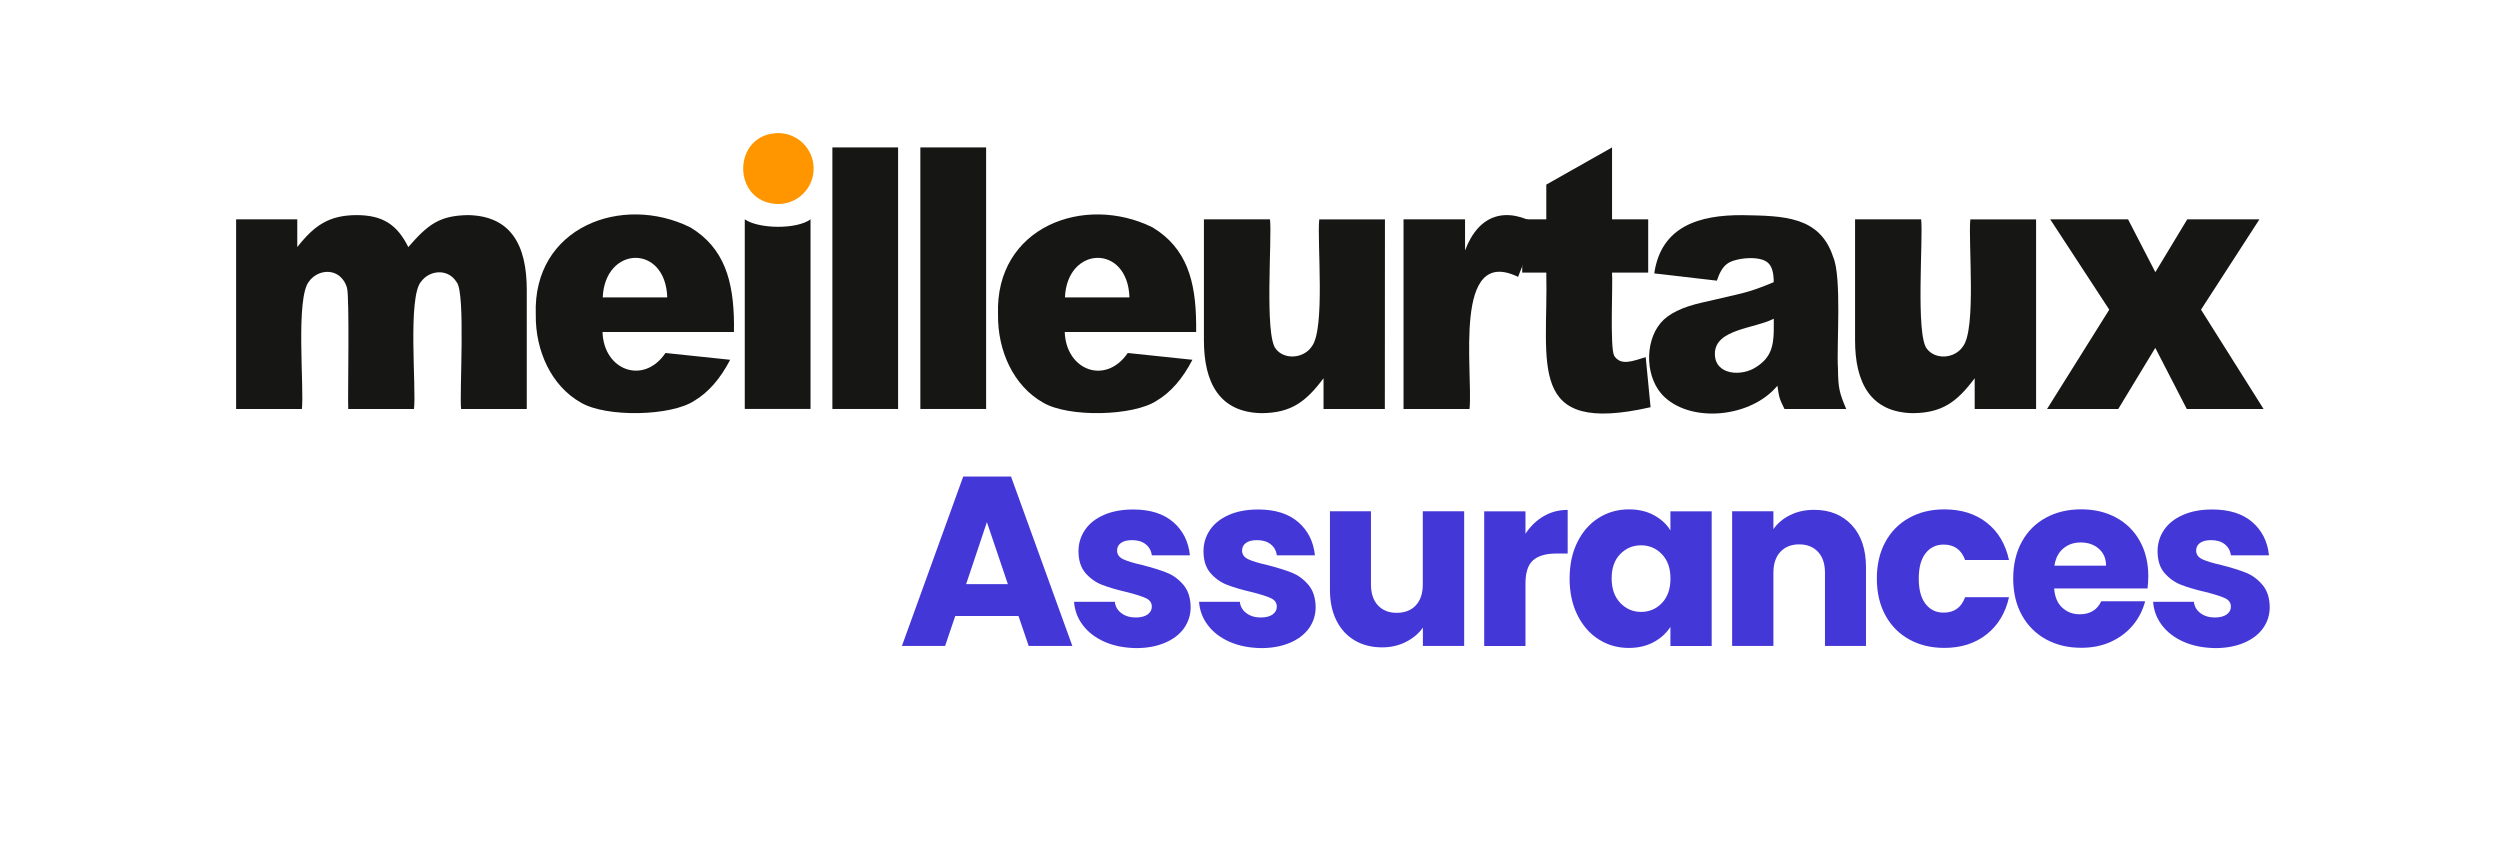 <?xml version="1.0" encoding="utf-8"?>
<!-- Generator: Adobe Illustrator 26.2.1, SVG Export Plug-In . SVG Version: 6.00 Build 0)  -->
<svg version="1.1" id="Calque_1" xmlns="http://www.w3.org/2000/svg" xmlns:xlink="http://www.w3.org/1999/xlink" x="0px" y="0px"
	 viewBox="0 0 4828 1667" style="enable-background:new 0 0 4828 1667;" xml:space="preserve">
<style type="text/css">
	.st0{fill:none;}
	.st1{fill:#FF9600;}
	.st2{fill:#161615;}
	.st3{enable-background:new    ;}
	.st4{fill:#4437D8;}
</style>
<rect class="st0" width="4828" height="1667"/>
<g id="logo">
	<g id="Groupe_16">
		<path id="Tracé_79" class="st1" d="M1571.3,325.6c0,37.8-30.7,68.5-68.6,68.4c-90-1.6-89.9-135.6,0.1-137
			C1540.7,257,1571.3,287.7,1571.3,325.6L1571.3,325.6z"/>
		<path id="Tracé_80" class="st2" d="M456,423.6h118.1v53.6c33.3-42.4,61.5-61.4,114.2-61.8c50.7,0,78.8,18.4,100.2,61.8
			c38.1-44,60.4-60.9,115.5-61.8c83.3,1.7,113.3,58.6,113.3,144.5c0,0,0,229.9,0,229.9H890.5c-3.6-26.8,9.1-226.4-8.8-245.1
			c-16.3-26.4-51.6-23.5-68.4-1c-26.4,30-9,206.5-13.8,246.1H672.5c-1.1-22.7,2.8-217.1-2.4-234c-2.3-8.7-7.2-16.5-14-22.3
			c-18.1-15-45.5-9-59.1,9.8c-26.6,30.9-9.3,205.8-14,246.6H456V423.6z"/>
		<path id="Tracé_81" class="st2" d="M1164,574.3c4.3-99.9,121.3-103.6,124.6,0L1164,574.3z M1417.5,625.4
			c-0.7-82.6-18.4-146.3-84.1-186.2c-132.1-65.4-304.9-0.8-298.7,168.2c-1,69.8,29.9,137.9,87.1,170.1c48.9,29,174.3,26.3,219.2-3.6
			c26.9-16,50-42.3,69.1-79.1l-124.9-13.1c-41.9,62-119.3,34.1-121.6-40.5h253.8L1417.5,625.4z"/>
		<path id="Tracé_82" class="st2" d="M1565.3,423.6v366.2h-127V423.6C1465.1,442.2,1538.3,443.4,1565.3,423.6z"/>
		<path id="Tracé_83" class="st2" d="M1607.5,284.7h126.9v505.1h-126.9V284.7z"/>
		<path id="Tracé_84" class="st2" d="M1777.4,284.7h127v505.1h-127V284.7z"/>
		<path id="Tracé_85" class="st2" d="M2056.6,574.3c4.3-99.9,121.3-103.6,124.6,0L2056.6,574.3z M2310,625.4
			c-0.7-82.7-18.2-146.3-84-186.2c-132.2-65.4-304.7-0.8-298.6,168.2c-1,69.8,29.8,137.9,87,170.1c49,29.1,174.3,26.2,219.3-3.6
			c27-16,50.1-42.3,69.1-79.1l-124.9-13.1c-42.2,62-119,34.3-121.7-40.5H2310V625.4z"/>
		<path id="Tracé_86" class="st2" d="M2674.4,789.8H2556v-59.3c-34.4,46-63,66.9-119.4,67.4c-81.1-1.4-111.7-58-111.6-141.3
			c0,0,0-233,0-233h127.6c4.3,35-11.1,224.5,11.4,250.3c16.6,21.5,53.7,18.5,69.2-4.7c26.5-33.2,10.2-201.2,14.5-245.5h126.9
			L2674.4,789.8z"/>
		<path id="Tracé_87" class="st2" d="M2710.5,423.6h118.8v60c26.5-70.2,79.2-85.6,141.7-49l-39.3,100.1
			c-126.6-61.5-86.8,181.1-93.7,255.1h-127.5V423.6z"/>
		<path id="Tracé_88" class="st2" d="M3113.2,284.7v138.9h69.8v102.9h-69.8c1.7,21.3-4.3,143.8,4,160.4c13,20.4,36.2,10.2,61,2.8
			l9.4,96.7c-241.8,55-197.2-82.8-201.4-259.9h-46.5V423.6h46.5v-67.1L3113.2,284.7z"/>
		<path id="Tracé_89" class="st2" d="M3425.5,637.9c-0.4,32.6-6.8,53.5-33.5,70.6c-28.1,19.3-81.2,16.4-80.2-26.3
			c1-46.8,76.6-47.5,113.7-66.7L3425.5,637.9z M3335.3,509.6c14-11.5,65.8-17.6,80.5-0.6c6.5,6.8,9.6,18.8,9.6,35.9
			c-50.9,21.5-61.5,21.3-137,39.1c-39.7,8.8-66.8,22-81.6,40c-31.6,37.6-29.7,109,8.6,143.6c55.1,50.1,167.5,37.5,217.1-22.7
			c3.4,22.4,3.5,24.6,13.7,44.9h119.2c-13.9-32.5-15.5-42.2-15.9-77.9c-3-42.3,7.8-177.2-9.4-215.9c-25.8-78.9-96.7-79.1-174.6-80.5
			c-83.2-0.6-157.5,21-170.8,112.5l120.9,14C3320.8,526.2,3327.3,515.3,3335.3,509.6L3335.3,509.6z"/>
		<path id="Tracé_90" class="st2" d="M3932,789.8h-118.5v-59.3c-34.5,46.1-63,66.9-119.4,67.4c-81.1-1.4-111.8-58-111.6-141.3
			c0,0,0-233,0-233h127.6c4.3,35-11.1,224.5,11.4,250.3c16.6,21.5,53.7,18.6,69.2-4.7c26.4-33.2,10.1-201.2,14.4-245.5h127V789.8z"
			/>
		<path id="Tracé_91" class="st2" d="M3959.4,423.6h150.3l52.7,102l61.6-102h139.4L4250.6,598l120.8,191.8h-148.3l-60.8-118
			l-71.5,118h-137.5L4073.4,598L3959.4,423.6z"/>
	</g>
</g>
<g class="st3">
	<path class="st4" d="M1966.9,1189.6h-122.1l-19.6,57.8h-83.4l118.4-327.1h92.3l118.4,327.1h-84.3L1966.9,1189.6z M1946.4,1128.1
		l-40.5-119.8l-40.1,119.8H1946.4z"/>
	<path class="st4" d="M2133.3,1239.5c-17.7-7.8-31.7-18.4-41.9-31.9c-10.3-13.5-16-28.7-17.2-45.4h78.8c0.9,9,5.1,16.3,12.6,21.9
		s16.6,8.4,27.5,8.4c9.9,0,17.6-1.9,23.1-5.8c5.4-3.9,8.2-8.9,8.2-15.1c0-7.5-3.9-13-11.6-16.5c-7.8-3.6-20.4-7.5-37.7-11.9
		c-18.6-4.3-34.2-8.9-46.6-13.7c-12.4-4.8-23.1-12.4-32.2-22.8c-9-10.4-13.5-24.5-13.5-42.2c0-14.9,4.1-28.5,12.3-40.8
		c8.2-12.3,20.3-22,36.3-29.1c16-7.1,35-10.7,57.1-10.7c32.6,0,58.3,8.1,77.1,24.2c18.8,16.2,29.6,37.6,32.4,64.3h-73.6
		c-1.2-9-5.2-16.2-11.9-21.4c-6.7-5.3-15.5-7.9-26.3-7.9c-9.3,0-16.5,1.8-21.4,5.4c-5,3.6-7.5,8.5-7.5,14.7c0,7.5,4,13,11.9,16.8
		c7.9,3.7,20.3,7.5,37,11.2c19.3,5,35,9.9,47.1,14.7c12.1,4.8,22.8,12.6,31.9,23.3c9.2,10.7,13.9,25.1,14.2,43.1
		c0,15.2-4.3,28.8-12.8,40.8c-8.5,12-20.8,21.4-36.8,28.2c-16,6.8-34.6,10.3-55.7,10.3C2171.2,1251.2,2151,1247.3,2133.3,1239.5z"/>
	<path class="st4" d="M2374.7,1239.5c-17.7-7.8-31.7-18.4-41.9-31.9c-10.3-13.5-16-28.7-17.2-45.4h78.8c0.9,9,5.1,16.3,12.6,21.9
		s16.6,8.4,27.5,8.4c9.9,0,17.6-1.9,23.1-5.8c5.4-3.9,8.2-8.9,8.2-15.1c0-7.5-3.9-13-11.6-16.5c-7.8-3.6-20.4-7.5-37.7-11.9
		c-18.6-4.3-34.2-8.9-46.6-13.7c-12.4-4.8-23.1-12.4-32.2-22.8c-9-10.4-13.5-24.5-13.5-42.2c0-14.9,4.1-28.5,12.3-40.8
		c8.2-12.3,20.3-22,36.3-29.1c16-7.1,35-10.7,57.1-10.7c32.6,0,58.3,8.1,77.1,24.2c18.8,16.2,29.6,37.6,32.4,64.3h-73.6
		c-1.2-9-5.2-16.2-11.9-21.4c-6.7-5.3-15.5-7.9-26.3-7.9c-9.3,0-16.5,1.8-21.4,5.4c-5,3.6-7.5,8.5-7.5,14.7c0,7.5,4,13,11.9,16.8
		c7.9,3.7,20.3,7.5,37,11.2c19.3,5,35,9.9,47.1,14.7c12.1,4.8,22.8,12.6,31.9,23.3c9.2,10.7,13.9,25.1,14.2,43.1
		c0,15.2-4.3,28.8-12.8,40.8c-8.5,12-20.8,21.4-36.8,28.2c-16,6.8-34.6,10.3-55.7,10.3C2412.6,1251.2,2392.4,1247.3,2374.7,1239.5z"
		/>
	<path class="st4" d="M2827.6,987.4v260h-79.7V1212c-8.1,11.5-19,20.7-32.9,27.7c-13.8,7-29.1,10.5-45.9,10.5
		c-19.9,0-37.4-4.4-52.7-13.3c-15.2-8.9-27-21.7-35.4-38.4c-8.4-16.8-12.6-36.5-12.6-59.2V987.4h79.2v141.2
		c0,17.4,4.5,30.9,13.5,40.5c9,9.6,21.1,14.4,36.3,14.4c15.5,0,27.8-4.8,36.8-14.4c9-9.6,13.5-23.1,13.5-40.5V987.4H2827.6z"/>
	<path class="st4" d="M2980.9,997c14-8.2,29.5-12.3,46.6-12.3v84.3h-21.9c-19.9,0-34.8,4.3-44.7,12.8c-9.9,8.5-14.9,23.5-14.9,45
		v120.7h-79.7v-260h79.7v43.3C2955.3,1016.5,2967,1005.2,2980.9,997z"/>
	<path class="st4" d="M3046.4,1046.6c10.1-20.2,23.8-35.7,41.2-46.6c17.4-10.9,36.8-16.3,58.2-16.3c18.3,0,34.4,3.7,48.2,11.2
		c13.8,7.5,24.5,17.2,31.9,29.4v-36.8h79.7v260h-79.7v-36.8c-7.8,12.1-18.6,21.9-32.4,29.4c-13.8,7.5-29.9,11.2-48.2,11.2
		c-21.1,0-40.4-5.5-57.8-16.5c-17.4-11-31.1-26.7-41.2-47.1c-10.1-20.3-15.1-43.9-15.1-70.6
		C3031.3,1090.2,3036.3,1066.8,3046.4,1046.6z M3209.5,1070.3c-11-11.5-24.5-17.2-40.3-17.2c-15.8,0-29.3,5.7-40.3,17
		c-11,11.3-16.5,27-16.5,46.8c0,19.9,5.5,35.6,16.5,47.3c11,11.6,24.5,17.5,40.3,17.5c15.8,0,29.3-5.7,40.3-17.2
		c11-11.5,16.5-27.2,16.5-47.1C3226.1,1097.5,3220.5,1081.8,3209.5,1070.3z"/>
	<path class="st4" d="M3576.3,1014.2c18.2,19.7,27.3,46.8,27.3,81.3v151.9h-79.2v-141.2c0-17.4-4.5-30.9-13.5-40.5
		c-9-9.6-21.1-14.4-36.3-14.4c-15.2,0-27.3,4.8-36.3,14.4c-9,9.6-13.5,23.1-13.5,40.5v141.2h-79.7v-260h79.7v34.5
		c8.1-11.5,18.9-20.6,32.6-27.3c13.7-6.7,29-10,46.1-10C3533.8,984.6,3558.1,994.5,3576.3,1014.2z"/>
	<path class="st4" d="M3641,1046.6c11-20.2,26.4-35.7,46.1-46.6c19.7-10.9,42.3-16.3,67.8-16.3c32.6,0,59.9,8.5,81.8,25.6
		c21.9,17.1,36.3,41.2,43.1,72.2H3795c-7.1-19.9-21-29.8-41.5-29.8c-14.6,0-26.3,5.7-35,17c-8.7,11.3-13,27.6-13,48.7
		c0,21.1,4.3,37.4,13,48.7c8.7,11.3,20.3,17,35,17c20.5,0,34.3-9.9,41.5-29.8h84.8c-6.8,30.5-21.3,54.4-43.3,71.8
		c-22.1,17.4-49.2,26.1-81.5,26.1c-25.5,0-48.1-5.4-67.8-16.3c-19.7-10.9-35.1-26.4-46.1-46.6c-11-20.2-16.5-43.8-16.5-70.8
		C3624.5,1090.4,3630,1066.8,3641,1046.6z"/>
	<path class="st4" d="M4147.3,1136.5H3967c1.2,16.2,6.4,28.5,15.6,37c9.2,8.5,20.4,12.8,33.8,12.8c19.9,0,33.7-8.4,41.5-25.2h84.8
		c-4.4,17.1-12.2,32.5-23.5,46.1c-11.3,13.7-25.6,24.4-42.6,32.2c-17.1,7.8-36.2,11.6-57.3,11.6c-25.5,0-48.2-5.4-68-16.3
		c-19.9-10.9-35.4-26.4-46.6-46.6c-11.2-20.2-16.8-43.8-16.8-70.8c0-27,5.5-50.6,16.5-70.8c11-20.2,26.5-35.7,46.4-46.6
		c19.9-10.9,42.7-16.3,68.5-16.3c25.2,0,47.5,5.3,67.1,15.8c19.6,10.6,34.9,25.6,45.9,45.2c11,19.6,16.5,42.4,16.5,68.5
		C4148.7,1120.7,4148.3,1128.4,4147.3,1136.5z M4067.2,1092.3c0-13.7-4.7-24.5-14-32.6c-9.3-8.1-21-12.1-34.9-12.1
		c-13.4,0-24.6,3.9-33.8,11.7c-9.2,7.8-14.8,18.8-17,33.1H4067.2z"/>
	<path class="st4" d="M4217.2,1239.5c-17.7-7.8-31.7-18.4-41.9-31.9c-10.3-13.5-16-28.7-17.2-45.4h78.8c0.9,9,5.1,16.3,12.6,21.9
		s16.6,8.4,27.5,8.4c9.9,0,17.6-1.9,23.1-5.8c5.4-3.9,8.2-8.9,8.2-15.1c0-7.5-3.9-13-11.6-16.5c-7.8-3.6-20.4-7.5-37.7-11.9
		c-18.6-4.3-34.2-8.9-46.6-13.7c-12.4-4.8-23.1-12.4-32.2-22.8c-9-10.4-13.5-24.5-13.5-42.2c0-14.9,4.1-28.5,12.3-40.8
		c8.2-12.3,20.3-22,36.3-29.1c16-7.1,35-10.7,57.1-10.7c32.6,0,58.3,8.1,77.1,24.2c18.8,16.2,29.6,37.6,32.4,64.3h-73.6
		c-1.2-9-5.2-16.2-11.9-21.4c-6.7-5.3-15.5-7.9-26.3-7.9c-9.3,0-16.5,1.8-21.4,5.4c-5,3.6-7.5,8.5-7.5,14.7c0,7.5,4,13,11.9,16.8
		c7.9,3.7,20.3,7.5,37,11.2c19.3,5,35,9.9,47.1,14.7c12.1,4.8,22.8,12.6,31.9,23.3c9.2,10.7,13.9,25.1,14.2,43.1
		c0,15.2-4.3,28.8-12.8,40.8c-8.5,12-20.8,21.4-36.8,28.2c-16,6.8-34.6,10.3-55.7,10.3C4255.1,1251.2,4234.9,1247.3,4217.2,1239.5z"
		/>
</g>
</svg>
